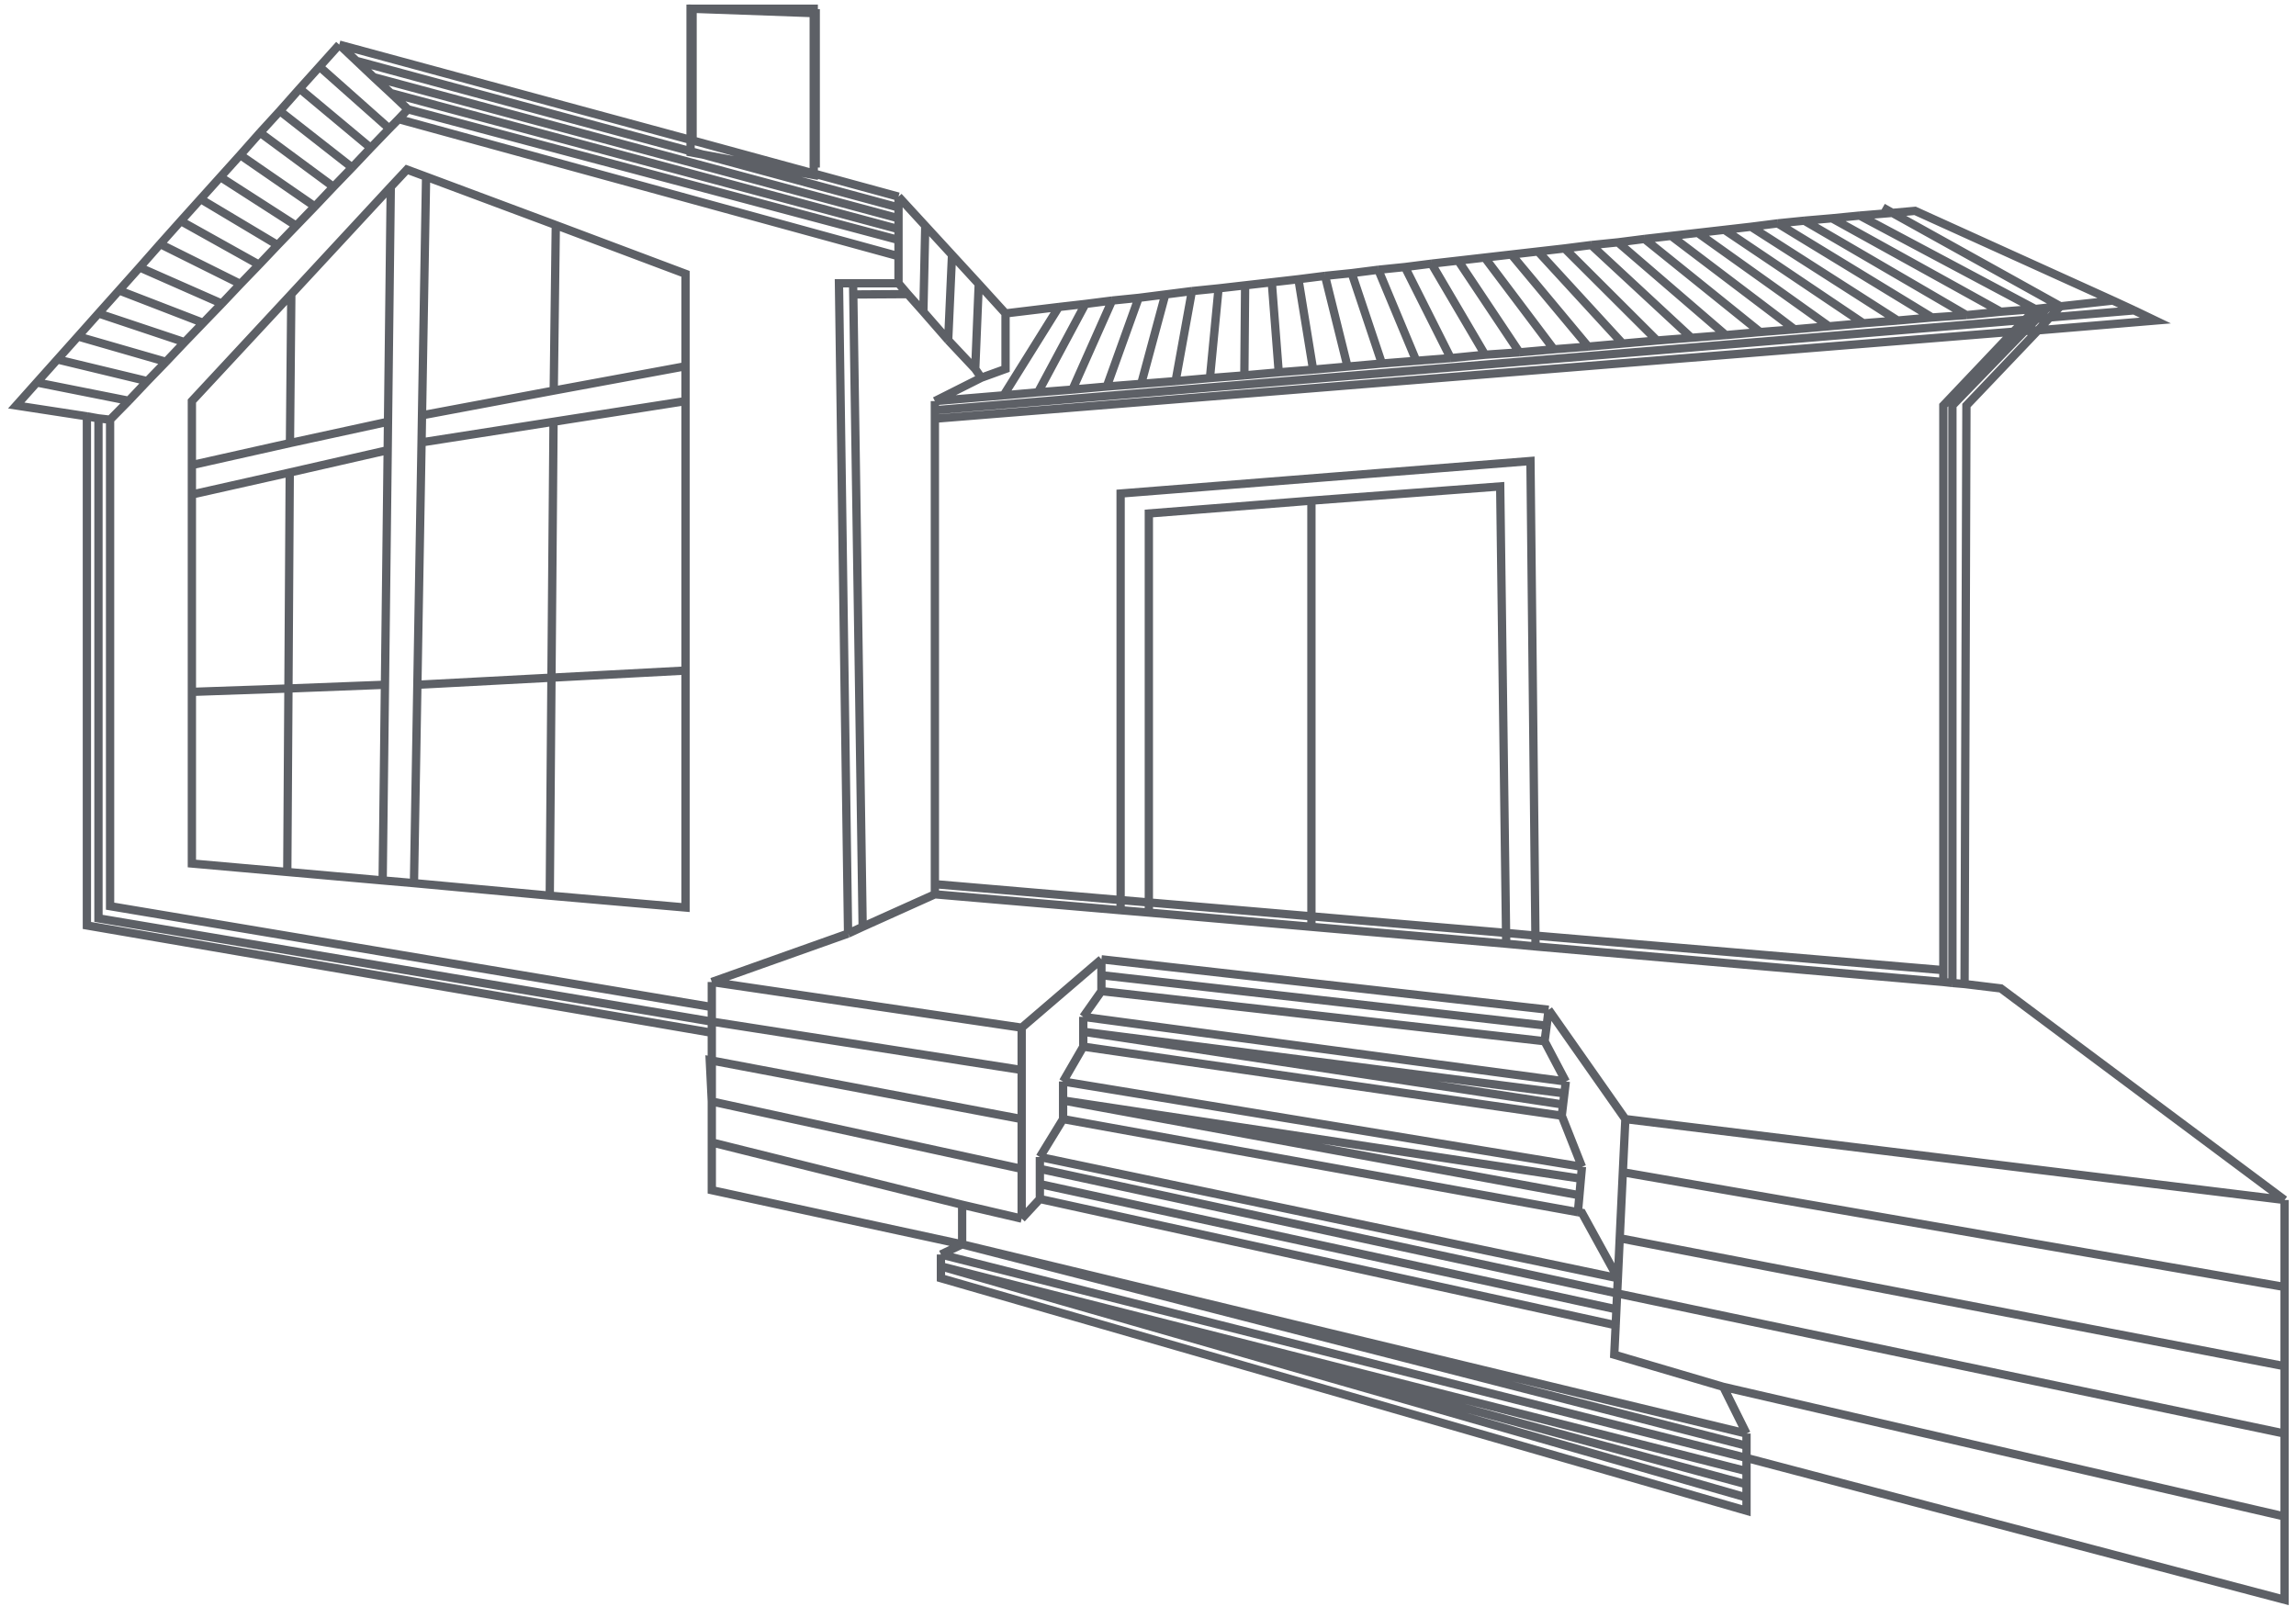 <?xml version="1.0" encoding="UTF-8"?> <svg xmlns="http://www.w3.org/2000/svg" width="166" height="117" viewBox="0 0 166 117" fill="none"><path d="M7.959 30.349V65.524L51.463 72.818M7.959 30.349L9.305 28.979M7.959 30.349L7.119 30.252M51.463 72.818V71.007M51.463 72.818V73.871M9.305 28.979L10.649 27.559M9.305 28.979L2.659 27.657M7.119 30.252V66.405L51.463 73.871M7.119 30.252L6.282 30.105M51.463 71.007L61.315 67.506M51.463 71.007L73.867 74.311M51.463 73.871L73.867 77.371M51.463 73.871V74.678M10.649 27.559L12 26.164M10.649 27.559L4.148 25.992M2.659 27.657L1.174 29.321L6.282 30.105M2.659 27.657L4.148 25.992M6.282 30.105V66.919L51.463 74.678M61.315 67.506L60.657 20.485H61.678M61.315 67.506L62.37 67.017M73.867 74.311L79.632 69.367M73.867 74.311V77.371M73.867 77.371V80.92M51.463 74.678V76.686M12 26.164L13.346 24.744M12 26.164L5.636 24.328M4.148 25.992L5.636 24.328M61.678 20.485H64.962M61.678 20.485L61.692 21.293M62.37 67.017L67.591 64.667M62.37 67.017L61.692 21.293M79.632 69.367V70.517M79.632 69.367L111.964 73.014M73.867 80.92V84.519M73.867 80.92L51.463 76.686M51.463 76.686L51.316 76.661L51.463 79.647M51.463 76.686V79.647M13.346 24.744L14.69 23.349M13.346 24.744L7.119 22.663M5.636 24.328L7.119 22.663M64.962 20.485L65.628 21.268M64.962 20.485V18.527M61.692 21.293L65.628 21.268M67.591 64.667L81.02 65.818M67.591 64.667V63.933M79.632 70.517V71.668M79.632 70.517L111.822 74.165M111.964 73.014L111.822 74.165M111.964 73.014L117.513 80.92M73.867 84.519L51.463 79.647M73.867 84.519V88.117M51.463 79.647V82.609M24.528 3.228L50.073 10.155M24.528 3.228L25.769 4.403M24.528 3.228L23.098 4.819M50.073 10.155L64.962 14.219M50.073 10.155V0.634L58.977 0.954V12.114M25.769 4.403L27.01 5.578M25.769 4.403L64.962 15.002M23.098 4.819L21.664 6.41M23.098 4.819L28.145 9.299M64.962 14.219V15.002M64.962 14.219L66.896 16.324M27.01 5.578L28.253 6.729M27.01 5.578L64.962 15.785M64.962 15.002V15.785M21.664 6.41L20.232 8.026M21.664 6.41L26.799 10.694M28.145 9.299L28.819 8.613M28.145 9.299L26.799 10.694M66.896 16.324L68.83 18.429M66.896 16.324L66.759 22.541M28.253 6.729L29.492 7.903M28.253 6.729L64.962 16.569M64.962 15.785V16.569M20.232 8.026L18.8 9.592M20.232 8.026L25.455 12.114M26.799 10.694L25.455 12.114M28.819 8.613L29.492 7.903M28.819 8.613L64.962 18.527M68.83 18.429L70.763 20.534M68.83 18.429L68.553 24.597M66.759 22.541L68.553 24.597M66.759 22.541L65.628 21.268M29.492 7.903L64.962 17.352M64.962 16.569V17.352M18.8 9.592L17.368 11.208M18.8 9.592L24.109 13.509M25.455 12.114L24.109 13.509M64.962 18.527V17.352M70.763 20.534L72.7 22.663M70.763 20.534L70.509 26.678M68.553 24.597L70.509 26.678M72.7 22.663V26.678L70.947 27.314M72.7 22.663L76.55 22.198M70.509 26.678L70.947 27.314M81.02 65.818V65.083M81.02 65.818L83.061 65.989M67.591 63.933V30.276M67.591 63.933L81.02 65.083M79.632 71.668L78.32 73.528M79.632 71.668L111.673 75.29M111.822 74.165L111.673 75.29M117.513 80.92L117.33 84.763M117.513 80.92L165.174 86.77M81.02 65.083V35.686L110.652 33.336L111.01 67.653M81.02 65.083L83.061 65.255M83.061 65.989L94.815 67.017M83.061 65.989V65.255M67.591 30.276V29.664M67.591 30.276L145.565 23.985M70.947 27.314L67.591 29.003M76.55 22.198L72.563 28.587M76.55 22.198L78.472 21.978M67.591 29.003V29.664M67.591 29.003L72.563 28.587M72.563 28.587L75.05 28.367M78.472 21.978L80.4 21.733M78.472 21.978L75.05 28.367M67.591 29.664L146.414 23.129M75.05 28.367L77.537 28.171M80.4 21.733L77.537 28.171M80.4 21.733L82.324 21.538M146.414 23.129L147.146 22.345M146.414 23.129L147.251 23.055M146.414 23.129L145.565 23.985M77.537 28.171L80.019 27.951M82.324 21.538L84.251 21.293M82.324 21.538L80.019 27.951M152.764 21.733L138.459 15.247L136.816 15.394M152.764 21.733L154.298 22.443M152.764 21.733L148.972 22.149M136.816 15.394L134.454 15.589M136.816 15.394L148.972 22.149M136.816 15.394L136.124 15.002M154.298 22.443L155.831 23.178L147.349 23.887M154.298 22.443L148.196 22.957M148.972 22.149L148.196 22.957M148.972 22.149L148.022 22.247M134.454 15.589L147.146 22.345M134.454 15.589L132.452 15.785M147.349 23.887L146.382 23.936M147.349 23.887L142.172 29.321L142.037 71.154M147.349 23.887L148.196 22.957M148.196 22.957L147.251 23.055M148.022 22.247L147.146 22.345M148.022 22.247L147.251 23.055M147.146 22.345L144.659 22.541M132.452 15.785L144.659 22.541M132.452 15.785L130.45 15.957M146.382 23.936L145.565 23.985M146.382 23.936L147.251 23.055M146.382 23.936L141.159 29.321V71.08M142.037 71.154L141.159 71.08M142.037 71.154L144.664 71.472L165.174 86.77M144.659 22.541L142.172 22.786M130.45 15.957L142.172 22.786M130.45 15.957L128.523 16.152M145.565 23.985L140.503 29.321V70.15M141.159 71.08L140.503 71.007M165.174 86.77V93.061M142.172 22.786L139.688 22.957M140.503 70.15V71.007M140.503 70.15L111.01 67.653M139.688 22.957L137.201 23.178M139.688 22.957L128.523 16.152M140.503 71.007L111.017 68.436M111.01 67.653L111.017 68.436M111.01 67.653L108.887 67.458M128.523 16.152L126.599 16.397M137.201 23.178L134.714 23.373M137.201 23.178L126.599 16.397M111.017 68.436L108.9 68.241M108.887 67.458L108.9 68.241M108.887 67.458L108.464 35.172L94.815 36.2M108.887 67.458L94.815 66.258M108.9 68.241L94.815 67.017M83.061 65.255V37.13L94.815 36.2M83.061 65.255L94.815 66.258M94.815 36.2V66.258M94.815 66.258V67.017M69.562 89.977L51.463 86.061V82.609M69.562 89.977V87.113M69.562 89.977L126.271 103.66M69.562 89.977L68.029 90.711M69.562 89.977L126.271 104.541M51.463 82.609L69.562 87.113M69.562 87.113L73.867 88.117M126.271 103.66L124.592 100.282M126.271 103.66V104.541M68.029 90.711L126.271 105.422M68.029 90.711V91.568M126.271 104.541V105.422M73.867 88.117L75.182 86.697M124.592 100.282L116.71 97.957L116.813 95.827M124.592 100.282L165.174 109.657M126.271 105.422L165.174 115.678V109.657M126.271 105.422V106.377M68.029 91.568L126.271 106.377M68.029 91.568V92.425L126.271 109.241V108.286M68.029 91.568L126.271 107.331M68.029 91.568L126.271 108.286M75.182 86.697L116.813 95.827M75.182 86.697V85.62M116.813 95.827L116.865 94.677M165.174 109.657V103.66M126.271 106.377V107.331M126.271 108.286V107.331M75.182 85.62V84.519M75.182 85.62L116.865 94.677M116.865 94.677L116.919 93.526M165.174 103.66L116.919 93.526M165.174 103.66V98.789M75.182 84.519V83.662M75.182 84.519L116.919 93.526M116.919 93.526L116.972 92.425M75.182 83.662L76.861 80.92M75.182 83.662L116.972 92.425M116.972 92.425L114.375 87.7L114.082 87.652M116.972 92.425L117.105 89.536M76.861 80.92L114.082 87.652M76.861 80.92V79.574M114.082 87.652L114.192 86.428M76.861 79.574V78.203M76.861 79.574L114.297 85.228M76.861 79.574L114.192 86.428M117.105 89.536L117.33 84.763M117.105 89.536L165.174 98.789M114.192 86.428L114.297 85.228M76.861 78.203L78.32 75.682M76.861 78.203L114.375 84.371M114.297 85.228L114.375 84.371M117.33 84.763L165.174 93.061M165.174 98.789V93.061M78.32 75.682L112.914 80.675M78.32 75.682V74.605M114.375 84.371L112.914 80.675M112.914 80.675L113.01 79.868M78.32 74.605V73.528M78.32 74.605L113.107 79.06M78.32 74.605L113.01 79.868M113.01 79.868L113.107 79.06M78.32 73.528L113.208 78.203M113.107 79.06L113.208 78.203M113.208 78.203L111.673 75.29M30.806 12.775L29.421 12.261L28.253 13.509M30.806 12.775L30.51 30.031M30.806 12.775L40.184 16.275M28.253 13.509L28.053 30.496M28.253 13.509L21.062 21.268M30.51 30.031L30.478 31.989M30.51 30.031L40.034 28.244M40.184 16.275L49.563 19.8V26.482M40.184 16.275L40.034 28.244M28.053 30.496L28.03 32.552M28.053 30.496L20.964 32.038M21.062 21.268L13.873 29.003V33.629M21.062 21.268L20.964 32.038M30.478 31.989L30.175 49.515M30.478 31.989L40.02 30.496M40.034 28.244L49.563 26.482M49.563 26.482V29.003M28.03 32.552L27.832 49.515M28.03 32.552L20.949 34.168M20.964 32.038L13.873 33.629M13.873 33.629V35.759M30.175 49.515L29.93 63.859M30.175 49.515L39.87 49.002M40.02 30.496L39.87 49.002M40.02 30.496L49.563 29.003M49.563 29.003V48.487M27.832 49.515L27.666 63.663M27.832 49.515L20.854 49.785M20.949 34.168L20.854 49.785M20.949 34.168L13.873 35.759M13.873 35.759V50.029M29.93 63.859L27.666 63.663M29.93 63.859L39.748 64.765M39.87 49.002L39.748 64.765M39.87 49.002L49.563 48.487M49.563 48.487V65.622L39.748 64.765M27.666 63.663L20.77 63.052M20.854 49.785L20.77 63.052M20.854 49.785L13.873 50.029M13.873 50.029V62.44L20.77 63.052M13.07 15.981L18.727 19.139M13.07 15.981L11.582 17.646M13.07 15.981L14.502 14.39M18.727 19.139L17.38 20.534M18.727 19.139L20.073 17.719M11.582 17.646L10.093 19.335M11.582 17.646L17.38 20.534M14.502 14.39L15.934 12.799M14.502 14.39L20.073 17.719M17.38 20.534L16.037 21.954M20.073 17.719L21.417 16.324M10.093 19.335L8.607 20.999M10.093 19.335L16.037 21.954M15.934 12.799L17.368 11.208M15.934 12.799L21.417 16.324M16.037 21.954L14.69 23.349M21.417 16.324L22.763 14.929M8.607 20.999L7.119 22.663M8.607 20.999L14.69 23.349M17.368 11.208L22.763 14.929M22.763 14.929L24.109 13.509M80.019 27.951L82.508 27.755M103.497 19.065L107.367 25.65M103.497 19.065L101.576 19.31M103.497 19.065L105.426 18.845M107.367 25.65L104.883 25.895M107.367 25.65L109.854 25.479M101.576 19.31L99.65 19.506M101.576 19.31L104.883 25.895M105.426 18.845L107.348 18.625M105.426 18.845L109.854 25.479M104.883 25.895L102.396 26.09M109.854 25.479L112.341 25.258M99.65 19.506L97.726 19.751M99.65 19.506L102.396 26.09M107.348 18.625L109.274 18.404M107.348 18.625L112.341 25.258M102.396 26.09L99.912 26.286M112.341 25.258L114.826 25.062M97.726 19.751L95.799 19.947M97.726 19.751L99.912 26.286M109.274 18.404L111.198 18.184M109.274 18.404L114.826 25.062M99.912 26.286L97.425 26.506M114.826 25.062L117.313 24.842M95.799 19.947L93.875 20.191M95.799 19.947L97.425 26.506M111.198 18.184L113.125 17.964M111.198 18.184L117.313 24.842M97.425 26.506L94.938 26.727M117.313 24.842L119.8 24.622M118.899 17.278L127.258 24.01M118.899 17.278L116.977 17.523M118.899 17.278L120.825 17.058M127.258 24.01L124.771 24.23M127.258 24.01L129.742 23.814M116.977 17.523L115.048 17.719M116.977 17.523L124.771 24.23M120.825 17.058L122.749 16.838M120.825 17.058L129.742 23.814M124.771 24.23L122.284 24.426M129.742 23.814L132.229 23.594M115.048 17.719L113.125 17.964M115.048 17.719L122.284 24.426M122.749 16.838L124.676 16.618M122.749 16.838L132.229 23.594M122.284 24.426L119.8 24.622M132.229 23.594L134.714 23.373M113.125 17.964L119.8 24.622M124.676 16.618L126.599 16.397M124.676 16.618L134.714 23.373M88.101 20.852L87.477 27.339M88.101 20.852L86.175 21.048M88.101 20.852L90.022 20.632M87.477 27.339L84.995 27.559M87.477 27.339L89.966 27.143M86.175 21.048L84.251 21.293M86.175 21.048L84.995 27.559M90.022 20.632L91.951 20.412M90.022 20.632L89.966 27.143M84.995 27.559L82.508 27.755M89.966 27.143L92.453 26.923M84.251 21.293L82.508 27.755M91.951 20.412L93.875 20.191M91.951 20.412L92.453 26.923M92.453 26.923L94.938 26.727M93.875 20.191L94.938 26.727M49.928 0.634V11.012L58.833 12.652V0.634H49.928Z" stroke="#5D6066" stroke-width="0.6"></path></svg> 